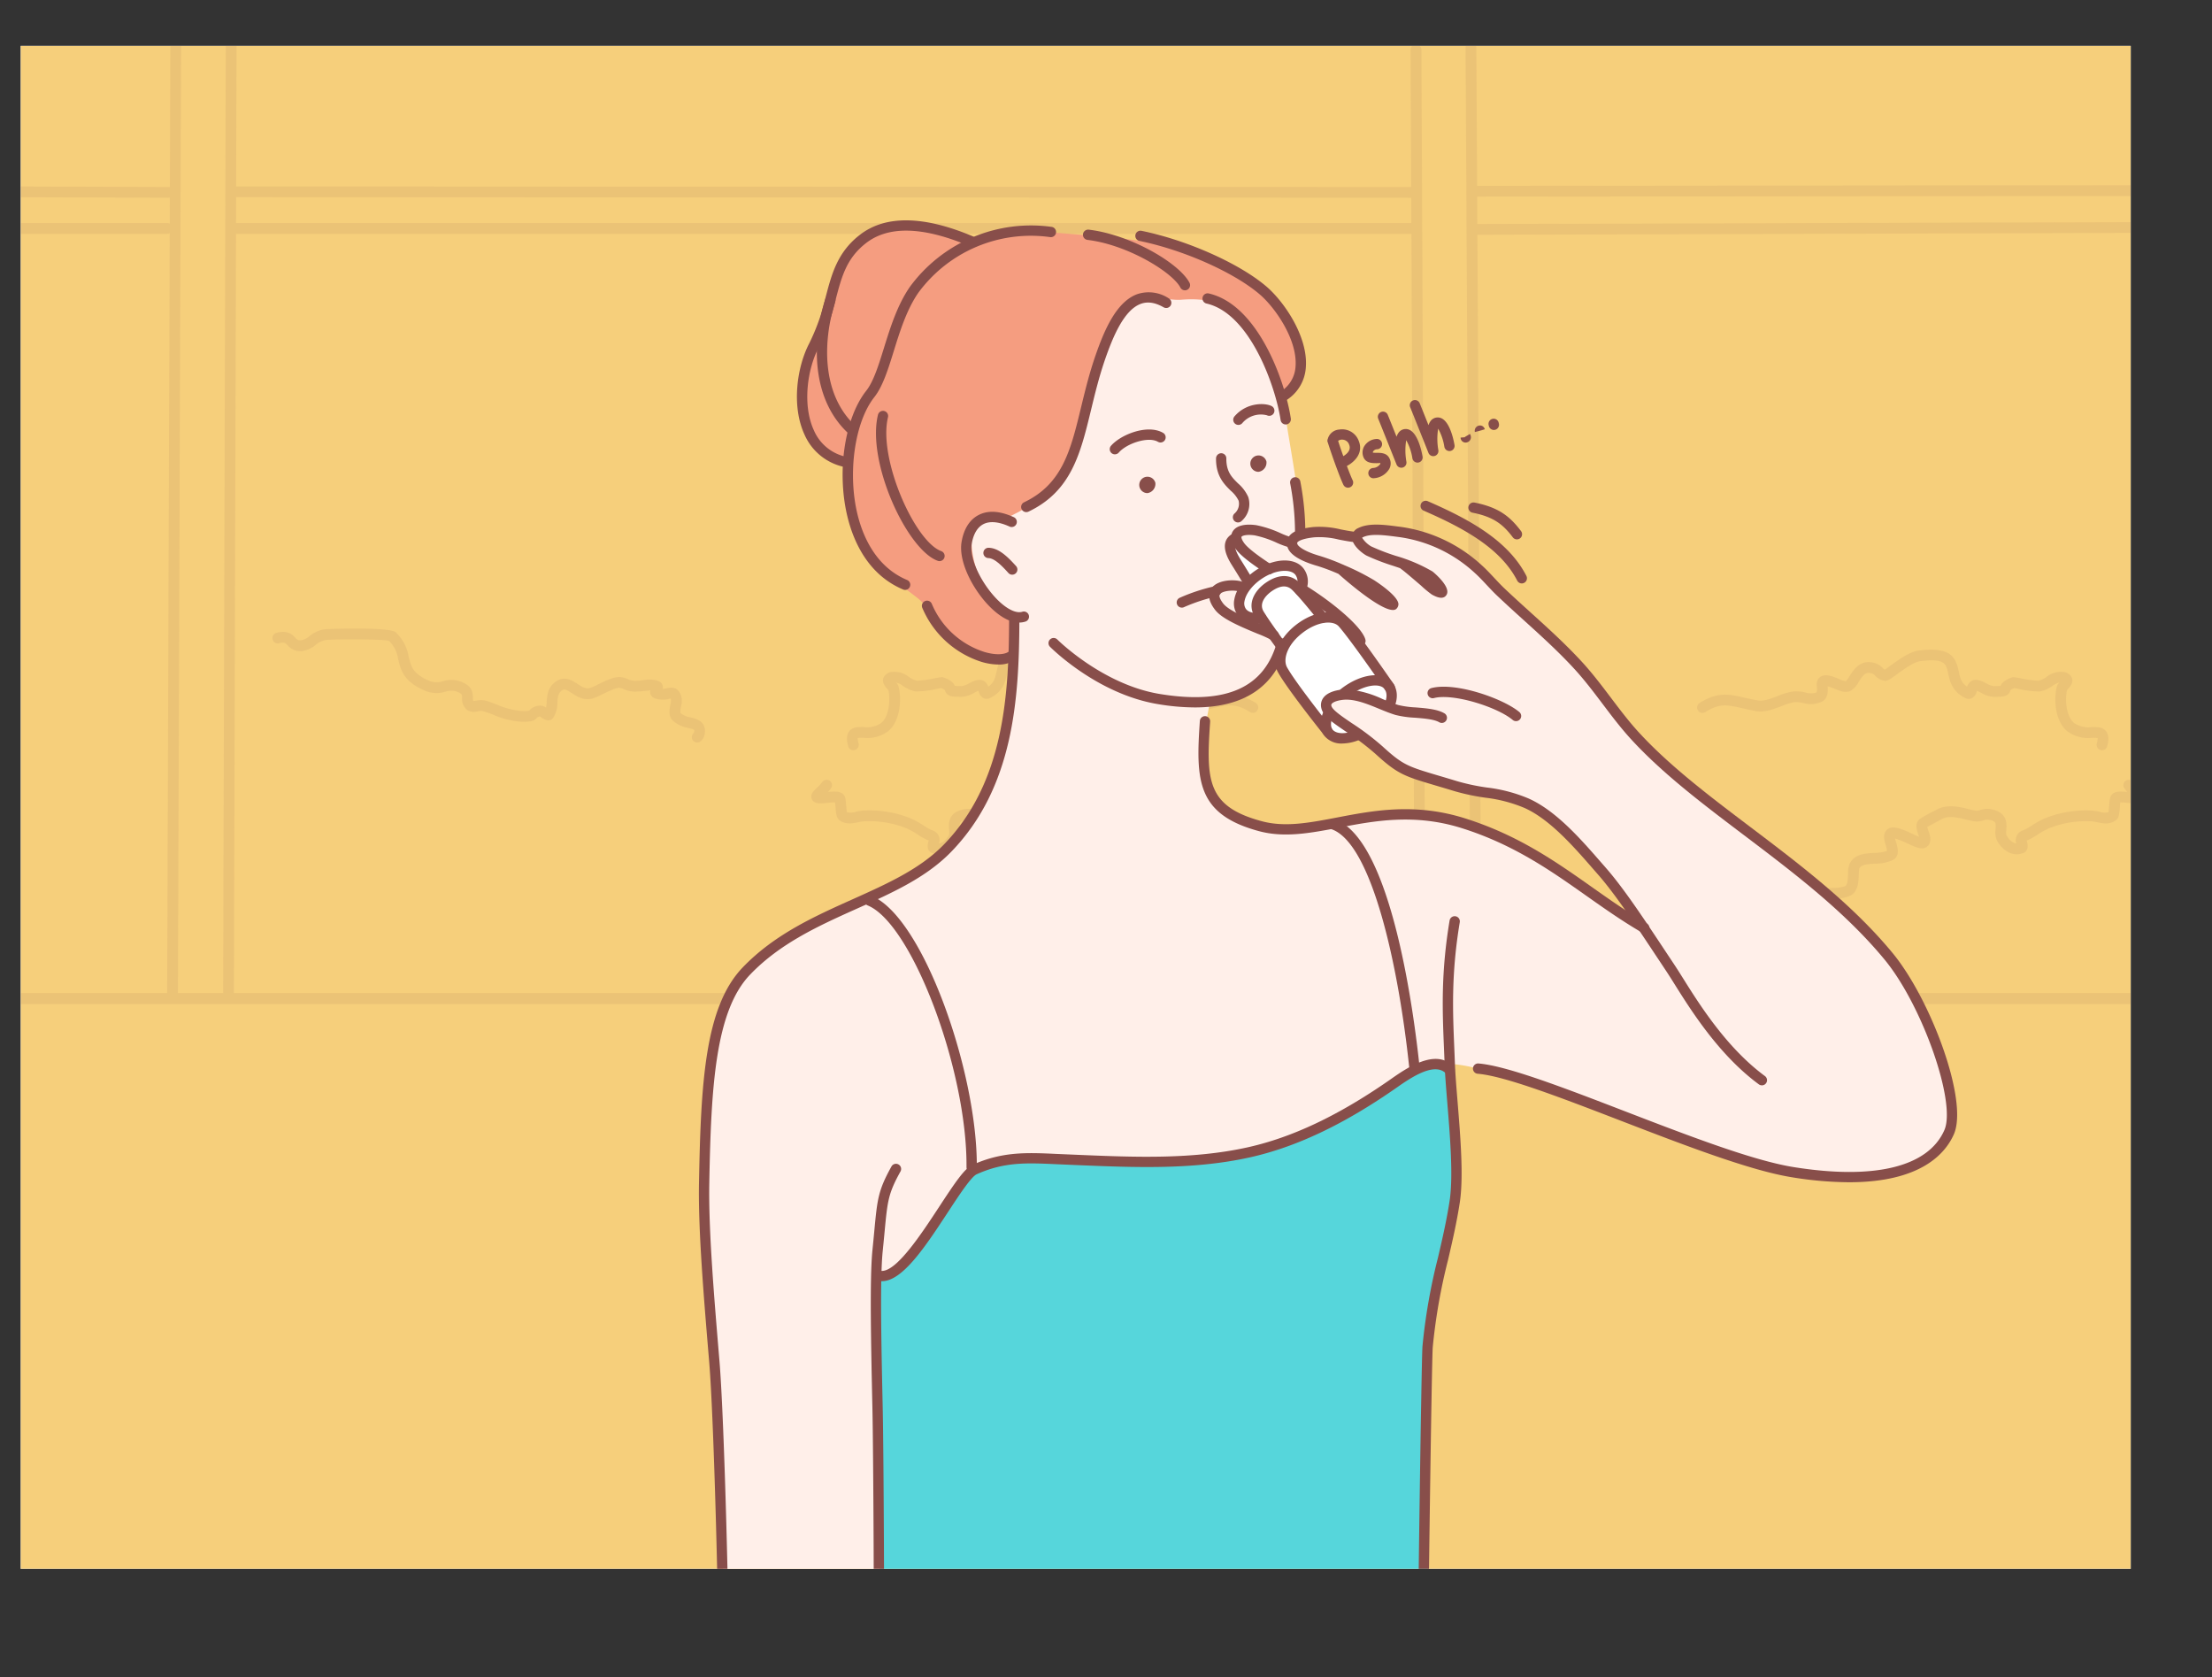 <svg xmlns="http://www.w3.org/2000/svg" xmlns:xlink="http://www.w3.org/1999/xlink" width="517.431" height="392.303" viewBox="0 0 517.431 392.303"><rect x="0" y="0" width="517.431" height="392.303" fill="#333333" stroke="none"/><defs><clipPath id="a"><rect width="517.431" height="392.303" fill="none"/></clipPath><clipPath id="b"><rect width="493.612" height="356.202" fill="none"/></clipPath><clipPath id="c"><rect width="493.612" height="368.412" fill="none"/></clipPath><clipPath id="d"><rect width="517.431" height="234.835" fill="none"/></clipPath></defs><g clip-path="url(#a)"><rect width="493.612" height="356.202" transform="translate(4.821 10.719)" fill="#fff"/><g transform="translate(4.821 10.719)"><g clip-path="url(#b)"><g transform="translate(0)" opacity="0.6"><g clip-path="url(#c)"><rect width="493.612" height="368.412" transform="translate(0)" fill="#f0af23"/></g></g><g transform="translate(-4.821 -10.719)" opacity="0.1"><g clip-path="url(#d)"><path d="M55.121,236.9h-.015a1.267,1.267,0,0,1-1.247-1.269L54.62,10.058a1.258,1.258,0,1,1,2.516.014l-.762,225.576a1.261,1.261,0,0,1-1.254,1.255" transform="translate(-14.758 -2.412)" fill="#884e4a"/><path d="M73.146,234.168h0a1.261,1.261,0,0,1-1.252-1.267l.644-231.65A1.254,1.254,0,0,1,73.79,0H73.8a1.266,1.266,0,0,1,1.255,1.267l-.644,231.65a1.259,1.259,0,0,1-1.262,1.252" transform="translate(-19.7)" fill="#884e4a"/><line x2="493.612" transform="translate(4.821 233.746)" fill="none" stroke="#884e4a" stroke-miterlimit="10" stroke-width="3"/><path d="M474.682,234.9a1.261,1.261,0,0,1-1.257-1.252l-1.2-218.733a1.259,1.259,0,0,1,1.252-1.26h.008a1.259,1.259,0,0,1,1.26,1.244l1.195,218.735A1.258,1.258,0,0,1,474.7,234.9Z" transform="translate(-129.398 -3.743)" fill="#884e4a"/><path d="M456.747,237.659a1.253,1.253,0,0,1-1.263-1.248L454.52,15.545a1.259,1.259,0,0,1,1.256-1.263,1.349,1.349,0,0,1,1.269,1.25L458,236.4a1.256,1.256,0,0,1-1.252,1.261" transform="translate(-124.546 -3.913)" fill="#884e4a"/><path d="M351.132,62.7h0l-276.67-.129a1.257,1.257,0,1,1,0-2.515l276.67.129a1.257,1.257,0,1,1,0,2.515" transform="translate(-20.059 -16.455)" fill="#884e4a"/><path d="M350.992,74.383H75.328c-1.083,0-1.867-1.387-.621-2.517H351.063A1.252,1.252,0,0,1,352.3,73.34a1.307,1.307,0,0,1-1.308,1.043" transform="translate(-20.296 -19.692)" fill="#884e4a"/><path d="M39.479,62.7h0l-38.22-.129a1.257,1.257,0,1,1,0-2.515l38.22.129a1.257,1.257,0,1,1,0,2.515" transform="translate(0 -16.455)" fill="#884e4a"/><path d="M39.339,74.383H2.126C1.043,74.383.258,73,1.5,71.866H39.411a1.252,1.252,0,0,1,1.236,1.474,1.307,1.307,0,0,1-1.308,1.043" transform="translate(-0.238 -19.692)" fill="#884e4a"/><path d="M475.48,62.334a1.257,1.257,0,0,1,0-2.515l159.158-.15a1.257,1.257,0,0,1,0,2.515l-159.15.15Z" transform="translate(-129.946 -16.35)" fill="#884e4a"/><path d="M474.592,74.5a1.257,1.257,0,1,1,0-2.515l171.281-.49a1.259,1.259,0,0,1,0,2.518L474.6,74.5Z" transform="translate(-129.701 -19.592)" fill="#884e4a"/><path d="M187.137,229.142a1.258,1.258,0,0,1-.914-2.122.851.851,0,0,0,.171-.208c.155-.714.155-.714-1.4-1.1a6.922,6.922,0,0,1-3.69-1.83c-.921-1.008-.651-2.46-.432-3.628a5.9,5.9,0,0,0,.15-1.082,3.319,3.319,0,0,0-.113-.319c-.094.014-.216.042-.309.063a5.641,5.641,0,0,1-3.378-.112,1.614,1.614,0,0,1-1-.96,1.58,1.58,0,0,1-.042-.89c-.428.013-.921.076-1.342.123a16.155,16.155,0,0,1-1.77.134,6.146,6.146,0,0,1-3.105-.55,3.294,3.294,0,0,0-.941-.3c-.734-.142-2.876.915-4.015,1.479a15.424,15.424,0,0,1-2.307.994c-2.1.578-3.725-.487-4.918-1.265-1.4-.915-1.75-1.005-2.307-.592-.855.616-.95,1.444-1.044,2.863a6.405,6.405,0,0,1-.977,3.524c-.581.8-1.478.8-2.658-.007-.136-.094-.346-.242-.48-.314-.529.158-.628.266-.7.35-.642.715-1.321.9-3.295.9a19.1,19.1,0,0,1-6.794-1.615c-.941-.357-1.828-.692-2.7-.926a4.5,4.5,0,0,0-.987.083,3.053,3.053,0,0,1-2.536-.327,3.225,3.225,0,0,1-1.151-2.794c0-.779-.007-1.072-1.5-1.559a4.5,4.5,0,0,0-2.46.107,7,7,0,0,1-4.507-.143c-5.21-2.129-5.9-4.956-6.495-7.45a7.537,7.537,0,0,0-2.136-4.3c-1.754-.449-12.231-.408-14.473-.234a4.681,4.681,0,0,0-2.683,1.18,6.405,6.405,0,0,1-2.5,1.3,3.834,3.834,0,0,1-4.086-1.228c-.544-.555-.767-.787-1.96-.456A1.257,1.257,0,0,1,88.7,203.5c2.616-.714,3.7.386,4.421,1.117a1.42,1.42,0,0,0,1.747.529A4.2,4.2,0,0,0,96.4,204.3a7.063,7.063,0,0,1,3.988-1.671c.142-.012,14.759-.594,16.23.743a9.943,9.943,0,0,1,3.03,5.716c.55,2.267.976,4.058,5,5.708a4.7,4.7,0,0,0,3.024.005,6.745,6.745,0,0,1,3.769-.042c2.97.971,3.228,2.538,3.242,3.924,0,.472.009.637.1.756a6.61,6.61,0,0,0,.685-.091,4.828,4.828,0,0,1,2.031-.028c.985.272,1.977.642,2.929,1.005a16.838,16.838,0,0,0,5.907,1.451,6.22,6.22,0,0,0,1.5-.094,3.336,3.336,0,0,1,2-1.114,2.463,2.463,0,0,1,1.951.413,12.067,12.067,0,0,0,.151-1.313c.094-1.515.228-3.393,2.064-4.728,2.071-1.5,3.859-.338,5.173.517,1.164.759,1.943,1.2,2.874.946a13.7,13.7,0,0,0,1.859-.823c1.883-.931,4.005-1.994,5.574-1.7a6,6,0,0,1,1.564.506,3.9,3.9,0,0,0,2.034.31,12.819,12.819,0,0,0,1.485-.122,6.308,6.308,0,0,1,3.7.272,1.629,1.629,0,0,1,.8.984,1.563,1.563,0,0,1,.014.779,5.4,5.4,0,0,0,1-.151c.866-.189,2.682-.59,3.388,2.089a5.188,5.188,0,0,1-.107,2.171,5,5,0,0,0-.143,1.517,4.855,4.855,0,0,0,2.392,1.04c1.385.344,3.954.981,3.215,4.2a2.741,2.741,0,0,1-.765,1.275,1.236,1.236,0,0,1-.912.392M150.489,223h0Z" transform="translate(-24.051 -55.486)" fill="#884e4a"/><path d="M361.233,289.666a1.259,1.259,0,0,1-.926-.405,17.641,17.641,0,0,0-5.514-3.382,4.594,4.594,0,0,0-1.35.081,4.361,4.361,0,0,1-2.743-.192,4.733,4.733,0,0,1-1.852-1.732c-.333-.5-.529-.792-2.3-1.032a14.1,14.1,0,0,0-5.029.65,12.407,12.407,0,0,1-4.956.584,1.26,1.26,0,0,1-.826-.542c-.306-.46-.233-.786-.048-1.551.338-1.419.542-2.372.6-2.857a9.768,9.768,0,0,0-2.381-.289,9.071,9.071,0,0,1-3.842-.719c-1.788-.979-1.874-3.309-1.93-5.016a7.478,7.478,0,0,0-.116-1.344c-.463-.848-1.685-.984-3.636-1.1a9.9,9.9,0,0,1-4.244-.866c-1.667-.907-1.077-2.9-.73-4.084.081-.265.189-.644.258-.944a21.7,21.7,0,0,0-2.879,1.155c-1.978.907-3.292,1.5-4.295.958-1.676-.92-1.014-2.823-.653-3.844a7.713,7.713,0,0,0,.291-.957c-.4-.227-1.43-.779-3.059-1.65l-.408-.216c-1.578-.855-3.873-.292-5.732.163-.7.176-1.355.324-1.893.4a4.838,4.838,0,0,1-2.026-.24,2.926,2.926,0,0,0-1.032-.173c-1.978.272-1.941.772-1.829,2.258a4.89,4.89,0,0,1-.243,2.431c-.828,1.784-3.215,4.226-6.164,3.155-.992-.362-1.315-1.241-.97-2.613a2.47,2.47,0,0,0,.083-.344,14.117,14.117,0,0,1-2.442-1.323,19.811,19.811,0,0,0-2.853-1.578,23.286,23.286,0,0,0-10.085-1.569,9.879,9.879,0,0,0-1.014.184c-1.252.271-2.972.637-4.423-.421-.787-.559-.867-1.694-.979-3.266-.022-.285-.049-.658-.083-.95a15.83,15.83,0,0,0-1.788.121c-1.493.158-2.571.265-3.274-.371a1.485,1.485,0,0,1-.506-1.128c0-.75.515-1.244,1.293-2a10.378,10.378,0,0,0,1.26-1.354,1.257,1.257,0,0,1,2.068,1.43,7.505,7.505,0,0,1-.727.881c1.552-.158,2.876-.224,3.644.611.451.494.52,1.186.622,2.574.036.456.086,1.165.162,1.542a4.066,4.066,0,0,0,2.2-.129,12.952,12.952,0,0,1,1.315-.234,25.711,25.711,0,0,1,11.316,1.77,22.1,22.1,0,0,1,3.191,1.758,11.133,11.133,0,0,0,2.089,1.124,2.341,2.341,0,0,1,1.435,3.019c1.372-.1,2.322-1.92,2.335-1.941a3.843,3.843,0,0,0,.028-1.2c-.12-1.517-.327-4.345,4-4.935a4.978,4.978,0,0,1,2.033.245,3.055,3.055,0,0,0,1.024.176,16.1,16.1,0,0,0,1.636-.359c2.155-.521,5.1-1.248,7.536.081l.381.205a32.862,32.862,0,0,1,3.633,2.008c1.25,1.014.693,2.6.327,3.645-.049.142-.113.326-.168.5.52-.194,1.191-.508,1.7-.736,2.408-1.1,4.687-2.136,5.922-.787.915,1,.494,2.429.159,3.581a7.84,7.84,0,0,0-.3,1.247,9.441,9.441,0,0,0,3,.481c2.122.121,4.529.263,5.716,2.428a5.552,5.552,0,0,1,.407,2.432c.035.976.093,2.606.624,2.9a7.854,7.854,0,0,0,2.751.409c1.839.091,3.912.192,4.664,1.835.229.494.22,1.057-.322,3.435a24.451,24.451,0,0,0,2.55-.534,16.1,16.1,0,0,1,5.968-.707c2.678.359,3.4,1.146,4.05,2.13a2.336,2.336,0,0,0,.971.921,4.955,4.955,0,0,0,1.178-.1,5.828,5.828,0,0,1,2.365-.013,19.753,19.753,0,0,1,6.714,4.108,1.261,1.261,0,0,1-.083,1.779,1.238,1.238,0,0,1-.848.329" transform="translate(-71.632 -68.836)" fill="#884e4a"/><path d="M274.4,232.812a1.255,1.255,0,0,1-1.212-.929c-.3-1.106-.536-2.5.245-3.507.8-1.024,2.13-1,3.416-.981a5.874,5.874,0,0,0,4.1-.971c1.816-1.52,2.172-5.429,1.628-7.694a2.357,2.357,0,0,0-.166-.184c-.513-.575-1.376-1.522-.977-2.657a2.408,2.408,0,0,1,2.124-1.4,5.377,5.377,0,0,1,3.843,1.186,5.212,5.212,0,0,0,1.888.894,30.535,30.535,0,0,0,4.343-.623c1.458-.262,1.541-.279,1.907-.142,1.648.615,2.293,1.241,2.59,1.944.271.029.759.057,1.639.057a4.924,4.924,0,0,0,1.763-.673c1.1-.564,2.6-1.329,3.773-.237a2.987,2.987,0,0,1,.665,1.044c1.372-.921,1.643-2.178,1.949-3.6.717-3.319,1.86-5.781,9.363-4.848,2.121.265,4.765,2.2,6.7,3.609.43.311.916.671,1.23.874a2.852,2.852,0,0,0,.52-.427,4.237,4.237,0,0,1,1.7-1.1c3.424-1.071,5.043,1.5,6.021,3.03a5.065,5.065,0,0,0,.894,1.2,7.245,7.245,0,0,0,1.774-.623c1.522-.615,3.806-1.535,4.8.334a2.608,2.608,0,0,1,.168,1.539,4,4,0,0,0,.051,1.342,4.035,4.035,0,0,0,2.635.029,8.959,8.959,0,0,1,2.839-.24,15.074,15.074,0,0,1,3.607,1.057c1.642.632,3.337,1.29,4.728,1.04,1.186-.211,2.2-.442,3.124-.65,3.591-.823,6.2-1.413,10.442,1.238a1.258,1.258,0,0,1-1.329,2.137c-3.365-2.1-5.1-1.709-8.551-.923-.956.216-2.021.464-3.249.679-2.073.366-4.2-.45-6.073-1.165a13.257,13.257,0,0,0-2.957-.907,6.867,6.867,0,0,0-2.088.2,6.158,6.158,0,0,1-4.353-.327c-1.5-.75-1.419-2.559-1.341-3.6a12.751,12.751,0,0,0-1.5.546c-1.383.563-2.687,1.084-3.8.568a5.192,5.192,0,0,1-1.951-2.136c-1.114-1.749-1.7-2.417-3.15-1.965a2.046,2.046,0,0,0-.723.529,3.834,3.834,0,0,1-2.122,1.173c-.718.115-1.255-.272-2.833-1.423-1.514-1.114-4.047-2.965-5.525-3.146-5.812-.719-6.088.554-6.59,2.887-.386,1.8-.925,4.272-4.069,5.751a1.718,1.718,0,0,1-1.376.052,2.38,2.38,0,0,1-1.209-1.551c-.022-.063-.052-.136-.08-.212-.27.1-.677.314-.969.462a6.588,6.588,0,0,1-2.909.944c-2.142,0-3.551,0-3.944-1.546,0-.013-.15-.2-.888-.5-.206.034-.5.09-.849.155a21.324,21.324,0,0,1-5.194.631,7.344,7.344,0,0,1-2.845-1.268,4.826,4.826,0,0,0-1.656-.813,2.35,2.35,0,0,1,.571.921c.744,2.794.5,8.044-2.414,10.453a8.1,8.1,0,0,1-5.735,1.556,6.371,6.371,0,0,0-1.424.065,9.588,9.588,0,0,0,.229,1.257,1.251,1.251,0,0,1-.886,1.536,1.278,1.278,0,0,1-.329.042" transform="translate(-74.782 -57.35)" fill="#884e4a"/><path d="M552.024,289.337a1.261,1.261,0,0,1-.083-1.779,19.753,19.753,0,0,1,6.714-4.108,5.828,5.828,0,0,1,2.365.013,4.955,4.955,0,0,0,1.178.1,2.336,2.336,0,0,0,.971-.921c.649-.984,1.371-1.771,4.049-2.13a16.1,16.1,0,0,1,5.968.707,24.448,24.448,0,0,0,2.55.534c-.542-2.378-.552-2.942-.322-3.435.751-1.642,2.825-1.744,4.664-1.835a7.855,7.855,0,0,0,2.752-.409c.531-.293.589-1.922.624-2.9a5.552,5.552,0,0,1,.407-2.432c1.187-2.165,3.594-2.307,5.716-2.428a9.441,9.441,0,0,0,3-.481,7.84,7.84,0,0,0-.3-1.247c-.335-1.151-.756-2.579.159-3.581,1.235-1.349,3.514-.313,5.922.787.507.228,1.178.542,1.7.736-.056-.174-.12-.357-.168-.5-.365-1.05-.923-2.631.327-3.645a32.862,32.862,0,0,1,3.633-2.008l.381-.205c2.438-1.329,5.381-.6,7.536-.081a16.107,16.107,0,0,0,1.636.359,3.056,3.056,0,0,0,1.024-.176,4.976,4.976,0,0,1,2.033-.245c4.325.59,4.117,3.419,4,4.935a3.844,3.844,0,0,0,.028,1.2c.014.021.963,1.837,2.335,1.941a2.341,2.341,0,0,1,1.435-3.019,11.132,11.132,0,0,0,2.089-1.124,22.139,22.139,0,0,1,3.191-1.758,25.711,25.711,0,0,1,11.316-1.77,12.95,12.95,0,0,1,1.315.234,4.065,4.065,0,0,0,2.2.129c.076-.377.126-1.086.162-1.542.1-1.388.171-2.08.622-2.574.769-.835,2.092-.77,3.645-.611a7.425,7.425,0,0,1-.727-.881,1.257,1.257,0,0,1,2.068-1.43,10.378,10.378,0,0,0,1.26,1.354c.778.755,1.293,1.249,1.293,2a1.485,1.485,0,0,1-.506,1.128c-.7.636-1.782.529-3.274.371a15.83,15.83,0,0,0-1.788-.121c-.035.293-.062.665-.083.95-.113,1.572-.192,2.707-.979,3.266-1.451,1.058-3.171.692-4.423.421a9.878,9.878,0,0,0-1.014-.184,23.286,23.286,0,0,0-10.085,1.569,19.815,19.815,0,0,0-2.853,1.578,14.114,14.114,0,0,1-2.442,1.323,2.47,2.47,0,0,0,.083.344c.346,1.371.022,2.251-.97,2.613-2.948,1.071-5.336-1.371-6.164-3.155a4.889,4.889,0,0,1-.243-2.431c.113-1.485.15-1.986-1.829-2.258a2.926,2.926,0,0,0-1.032.173,4.838,4.838,0,0,1-2.026.24c-.537-.076-1.189-.224-1.893-.4-1.859-.455-4.154-1.019-5.732-.163l-.408.216c-1.628.871-2.658,1.423-3.059,1.65a7.707,7.707,0,0,0,.291.957c.362,1.021,1.023,2.924-.653,3.844-1,.545-2.317-.051-4.295-.958a21.69,21.69,0,0,0-2.879-1.155c.069.3.177.679.258.944.348,1.187.937,3.178-.73,4.084a9.9,9.9,0,0,1-4.244.866c-1.951.114-3.172.25-3.636,1.1a7.476,7.476,0,0,0-.116,1.344c-.057,1.707-.142,4.037-1.93,5.016a9.071,9.071,0,0,1-3.842.719,9.768,9.768,0,0,0-2.38.289c.06.484.265,1.438.6,2.857.185.765.258,1.092-.048,1.551a1.26,1.26,0,0,1-.826.542,12.406,12.406,0,0,1-4.956-.584,14.1,14.1,0,0,0-5.029-.65c-1.772.24-1.968.534-2.3,1.032a4.734,4.734,0,0,1-1.852,1.732,4.361,4.361,0,0,1-2.743.192,4.594,4.594,0,0,0-1.35-.081,17.641,17.641,0,0,0-5.514,3.382,1.259,1.259,0,0,1-.926.405,1.237,1.237,0,0,1-.848-.329" transform="translate(-151.151 -68.836)" fill="#884e4a"/><path d="M641.213,232.77a1.251,1.251,0,0,1-.886-1.536,9.584,9.584,0,0,0,.229-1.257,6.371,6.371,0,0,0-1.424-.065,8.1,8.1,0,0,1-5.735-1.556c-2.909-2.409-3.158-7.659-2.414-10.453a2.35,2.35,0,0,1,.571-.921,4.826,4.826,0,0,0-1.656.813,7.344,7.344,0,0,1-2.845,1.268,21.323,21.323,0,0,1-5.194-.631c-.35-.065-.643-.121-.849-.155-.738.3-.888.49-.888.5-.393,1.546-1.8,1.546-3.944,1.546a6.588,6.588,0,0,1-2.909-.944c-.292-.147-.7-.357-.969-.462-.028.075-.058.149-.08.212a2.381,2.381,0,0,1-1.209,1.551,1.718,1.718,0,0,1-1.376-.052c-3.144-1.479-3.683-3.949-4.069-5.751-.5-2.333-.778-3.607-6.59-2.887-1.479.181-4.011,2.032-5.525,3.146-1.578,1.151-2.116,1.538-2.834,1.423a3.833,3.833,0,0,1-2.122-1.173,2.046,2.046,0,0,0-.723-.529c-1.445-.452-2.036.216-3.15,1.965a5.192,5.192,0,0,1-1.951,2.136c-1.109.515-2.413-.005-3.8-.568a12.741,12.741,0,0,0-1.505-.546c.078,1.036.156,2.845-1.341,3.6a6.158,6.158,0,0,1-4.353.327,6.867,6.867,0,0,0-2.088-.2,13.257,13.257,0,0,0-2.957.907c-1.871.715-4,1.531-6.073,1.165-1.228-.215-2.293-.462-3.249-.679-3.453-.786-5.186-1.178-8.551.923a1.258,1.258,0,0,1-1.328-2.137c4.246-2.651,6.85-2.061,10.442-1.238.923.208,1.938.438,3.124.65,1.392.25,3.086-.408,4.728-1.04a15.074,15.074,0,0,1,3.607-1.057,8.959,8.959,0,0,1,2.839.24,4.035,4.035,0,0,0,2.635-.029,4,4,0,0,0,.051-1.342,2.608,2.608,0,0,1,.168-1.539c1-1.869,3.28-.949,4.8-.334a7.243,7.243,0,0,0,1.774.623,5.064,5.064,0,0,0,.894-1.2c.978-1.53,2.6-4.1,6.021-3.03a4.237,4.237,0,0,1,1.7,1.1,2.853,2.853,0,0,0,.52.427c.314-.2.8-.563,1.23-.874,1.933-1.409,4.577-3.344,6.7-3.609,7.5-.933,8.646,1.529,9.363,4.848.306,1.424.577,2.681,1.949,3.6a2.987,2.987,0,0,1,.665-1.044c1.169-1.092,2.673-.327,3.773.237a4.924,4.924,0,0,0,1.763.673c.879,0,1.368-.028,1.639-.057.3-.7.942-1.329,2.59-1.944.366-.137.449-.121,1.907.142a30.532,30.532,0,0,0,4.343.623,5.212,5.212,0,0,0,1.888-.894,5.377,5.377,0,0,1,3.843-1.186,2.408,2.408,0,0,1,2.124,1.4c.4,1.135-.464,2.082-.977,2.657a2.362,2.362,0,0,0-.165.184c-.544,2.265-.188,6.174,1.628,7.694a5.874,5.874,0,0,0,4.1.971c1.286-.021,2.614-.043,3.416.981.782,1.006.542,2.4.245,3.507a1.254,1.254,0,0,1-1.212.929,1.278,1.278,0,0,1-.329-.042" transform="translate(-149.842 -57.35)" fill="#884e4a"/></g></g><path d="M416.752,240.4s2.654,1.922,2.964,2.652c1.53,3.617,2.6,7.178,3.76,10.885a241.187,241.187,0,0,1,6.333,24.346c1.007,5.028.51,13.674,3.959,17.813.615.738,2.34,2.533,2.34,2.533a18.115,18.115,0,0,1,7.658-3c4.238-.573,9.68.625,12.17,1.454,15.752,5.251,33.731,11.437,49.449,16.939,9.816,3.436,22.412,8.611,33.078,8.267,9.059-.291,22.248-1.049,26.712-9.976,3.275-6.553-5.338-26.461-8.292-32-6.264-11.75-14.375-18.105-23.809-27.2-8.622-8.314-15.4-12.242-24-18.823A178.466,178.466,0,0,1,489.6,216.8c-4.035-4.292-8.748-12.485-13.1-16.665-4.712-4.532-9.311-8.265-14.99-13.475-3.742-3.432-9.513-10.328-13.543-12.12a61.507,61.507,0,0,0-14.661-3.8c-4.908-.718-6.9,1.636-6.9,1.636s-8.26-1.445-11.121-1.08a9.367,9.367,0,0,0-5.221,2.684s-2.741-2.192-4.6-2.192c-1.922,0-5.473-.508-7.125.6-1.837,1.224-.959,4.1,0,5.541,3.379,5.071,6.379,10.567,9.5,15.835,4.09,6.9,6.661,14.247,11.72,19.353a39.985,39.985,0,0,0,8.625,6.169c5.025,2.947,6.209,6.546,11.892,9.13,7.214,3.279,21.8,2.757,28.13,7.505,6.836,5.127,14.438,13.113,17,16.794s6.241,8.824,6.241,8.824c-1.518.76-8.623-5.022-9.731-5.762-4.325-2.881-11.265-8.257-16.056-10.313-9.124-3.91-11.495-6.508-21.472-7.934-8.109-1.158-27.434,2.863-27.434,2.863" transform="translate(-113.679 -57.469)" fill="#ffefe9" fill-rule="evenodd"/><path d="M345.355,188.909a16.788,16.788,0,0,0,11.087-3.961c4.535-3.892,8.17-12.318,8.991-16.7a70.528,70.528,0,0,0,1.2-21.417c-.774-8.47-2.885-19.353-3.438-23.5-1.135-8.522-5.52-17.485-11.345-24.143-5.141-5.875-17.23-12.077-25.214-6.55-13.31,9.214-14.263,28.913-23.948,41.367-5.062,6.508-13.74,9.47-14.556,18.463-.529,5.817,10,19.143,10,19.143s1.074,12.753.346,17.841c-1.6,11.209-4.164,19.75-10.638,29.463-7.2,10.792-17.98,14.332-29.466,19.149-10.071,4.222-20.987,9.58-25.558,20.437a76.836,76.836,0,0,0-4.9,20.735c-1.023,20.459-.524,29.179.115,49.612.272,8.66,2.638,22.246,2.638,30.9,0,5.08,1.371,54.22,1.371,54.22,6.54-3.058,9.6,1.16,17.723,2.427s13.525-2.328,17.616-2.532c2.109-.107-.719-57.188-.719-58.573,0-7.676-1.273-15.391.792-22.96,2.26-8.288,9.391-16.151,15.24-22.365,2.3-2.441,4.586-5.809,7.522-7.521,9.089-5.3,20.2-3.069,30.282-3.364,15.6-.458,32.181-.372,47.3-4.751,11.219-3.247,23.286-11.794,24.543-24.344,1.18-11.8-1.146-24.16-2.97-35.826-.452-2.891-.808-7.879-2.374-10.488-4.821-8.034-12.6-5.266-21.62-5.027-4.781.126-11.094-1.291-14.9-3.573-6.776-4.065-6.431-11.229-6.431-18.32,0-1.355,1.3-7.839,1.3-7.839" transform="translate(-67.116 -35.515)" fill="#ffefe9" fill-rule="evenodd"/><path d="M308.388,173.45l.091-9.349s-3.766-.975-4.993-2.692c-3.05-4.268-6.01-11.679-5.111-17.072.74-4.445,5.513-2.2,7.666-3.271,4.375-2.187,9.894-4.95,12.813-8.842,8.209-10.948,7.144-30.207,15.817-40.74,3.187-3.87,8.734-1.327,12.7-1.665,8.034-.685,14.82,2.218,18.294,9.942,1.321,2.931,3.462,7.891,4.479,10.941.223.674,1.226,2.555,1.226,2.555s1.79-2.69,2.045-3.169c1.6-3,2.431-4.616,2.091-8.028-.667-6.671-8.1-15.214-13.746-18.349C347.639,75.87,332.713,75.4,317.2,74.1c-4.49-.374-7.253.333-11.68.735-1.564.143-7.081,1.747-7.081,1.747s-7.931-4.051-11.926-4.487c-5.7-.624-10.686,1.4-15.479,5.133-5.353,4.164-8.183,21.334-8.183,21.334a38.809,38.809,0,0,0-3.679,10.024,26.121,26.121,0,0,0,.736,11.4c1.56,5.069,8.92,7.542,8.92,7.542s.875,12.554,3.127,17.75a24.908,24.908,0,0,0,7.081,9.379c2.264,1.647,3.293,2.459,6.482,4.9s4.628,7.457,7.444,9.622c2.386,1.836,7.427,5.048,10.581,5.252,2.765.177,2.619-1.916,4.847-.985" transform="translate(-75.751 -30.445)" fill="#f59d80" fill-rule="evenodd"/><path d="M306.108,367.209c-3.3.69-7.2,8.633-9.178,11.132-1.392,1.755-4.9,7.777-7.828,10.815-3.47,3.593-6.307,4.109-6.307,4.109l.1,33.122.738,56.542s9.7,1.476,12.976,1.476c10.483,0,12.007-1.668,22.363-2.216,10.374-.544,19.411,3.189,29.43,3.06,8.23-.106,18.8-3.068,21.32-3.488,8.927-1.488,18.133,2.962,24.147,4.015s14.48.941,16.034-2.109c2.953-5.8.647-65.471,2.016-76.98,4.474-37.577-1.562,21.965,1.933-13.851.42-4.294,4.6-18.37,4.6-22.568,0-2.252-1.374-11.611-1.374-19.308,0-1.917-.209-7.171-.209-7.171s-4.837-1.114-7.28.107c-7.393,3.7-17.218,11.763-25.045,15.117-18.361,7.869-39.013,6.765-58.625,6.765-4.194,0-8.318-1.17-12.562-.322-.612.123-7.12,1.725-7.25,1.751" transform="translate(-82.312 -104.796)" fill="#56d6db" fill-rule="evenodd"/><path d="M426.631,219.935s-3.028,2.167-6.078.5c-1.424-.78-6.05-7.2-6.484-7.912-2.238-3.649-3.645-4.346-5.855-8.01-1.309-2.169.392-5.069.392-5.069l-4.821-6.027s-4.707-1.052-5.03-3.219c-.183-1.235,1.452-5.451,1.452-5.451a57.028,57.028,0,0,1-2.893-6.94c-.153-.519-.976-2.174-.287-2.571,2.362-1.367,7.772,5.744,7.772,5.744s4.429-1.518,6.862-.113c2.168,1.249,1.5,4.787,1.5,4.787L418.158,192l4.1,1.08c2.243,1.8,5.078,6.359,7.29,9.437,2.4,3.34,4.116,5.252,4.757,8.358.462,2.242-.749,2.024-.749,2.024a44.014,44.014,0,0,0-8.681-2.624c-3.052-.46-5.207.334-5.933,1.436-1.019,1.548,4.423,5.348,5.34,6.3a29.847,29.847,0,0,0,2.349,1.928" transform="translate(-113.538 -58.689)" fill="#fff" fill-rule="evenodd"/><path d="M406.921,125.168a1.207,1.207,0,0,1-1.192-1.029c-1.115-7.55-7.029-24.893-17.341-27.256a1.206,1.206,0,0,1,.538-2.352c11.63,2.664,17.95,20.861,19.191,29.255a1.209,1.209,0,0,1-1.017,1.371,1.366,1.366,0,0,1-.179.012" transform="translate(-110.989 -36.615)" fill="#884e4a"/><path d="M418.042,167.985a1.206,1.206,0,0,1-1.206-1.188,61.856,61.856,0,0,0-1.133-11.616,1.207,1.207,0,0,1,2.36-.507,64.514,64.514,0,0,1,1.184,12.087,1.206,1.206,0,0,1-1.188,1.223Z" transform="translate(-118.723 -52.842)" fill="#884e4a"/><path d="M372.056,221.76A53.065,53.065,0,0,1,363.5,221c-14.176-2.319-24.895-13-25.344-13.447a1.207,1.207,0,0,1,1.713-1.7c.1.107,10.633,10.578,24.02,12.769,15.442,2.519,24.392-1.432,27.37-12.1a1.207,1.207,0,1,1,2.325.648c-2.709,9.7-9.937,14.59-21.527,14.59" transform="translate(-97.385 -67.029)" fill="#884e4a"/><path d="M396.959,162.195a1.206,1.206,0,0,1-.864-2.048,3.01,3.01,0,0,0,1.008-3.031,7.153,7.153,0,0,0-1.824-2.323c-1.563-1.539-3.511-3.454-3.461-7.592a1.226,1.226,0,0,1,1.22-1.192,1.2,1.2,0,0,1,1.191,1.22c-.035,3.112,1.313,4.439,2.743,5.845a9.127,9.127,0,0,1,2.378,3.167,5.273,5.273,0,0,1-1.525,5.592,1.206,1.206,0,0,1-.864.363" transform="translate(-112.185 -50.728)" fill="#884e4a"/><path d="M398.567,135.051a1.205,1.205,0,0,1-.913-1.993c2.839-3.3,7.12-3.2,8.675-2.417a1.207,1.207,0,1,1-1.08,2.16,5.684,5.684,0,0,0-5.768,1.832,1.2,1.2,0,0,1-.913.418" transform="translate(-113.704 -46.393)" fill="#884e4a"/><path d="M358.778,144.173a1.206,1.206,0,0,1-.911-2c2.3-2.643,8.567-5.131,12.189-3.018a1.206,1.206,0,1,1-1.214,2.085c-2.24-1.306-7.284.363-9.153,2.515a1.205,1.205,0,0,1-.911.415" transform="translate(-102.802 -48.634)" fill="#884e4a"/><path d="M490.419,281.432a1.189,1.189,0,0,1-.6-.165c-4.577-2.664-8.816-5.657-12.917-8.548-8.352-5.893-16.99-11.987-29.105-15.814-11.123-3.51-20.52-1.714-28.814-.129-6.508,1.241-12.66,2.417-18.6.834-14.692-3.92-14.862-11.957-13.9-25.825a1.207,1.207,0,0,1,2.407.169c-.95,13.679-.825,19.872,12.112,23.323,5.413,1.445,11.028.372,17.531-.871,8.571-1.641,18.29-3.5,29.993.2,12.476,3.941,21.268,10.143,29.77,16.143,4.06,2.863,8.256,5.824,12.74,8.435a1.207,1.207,0,0,1-.608,2.25" transform="translate(-110.63 -73.924)" fill="#884e4a"/><path d="M231,445.682h-.016a1.2,1.2,0,0,1-1.19-1.221c.114-9.214-1.011-57.441-2.2-71.645-1.27-15.13-2.584-30.774-2.38-41.813.436-23.718,1.424-41.214,10.225-50.381,7.422-7.732,16.746-11.916,25.762-15.961,8.115-3.642,15.782-7.082,21.323-12.807,13.924-14.382,15.159-34.517,15.226-52.259a1.205,1.205,0,0,1,1.206-1.2h0a1.2,1.2,0,0,1,1.2,1.209c-.067,18.213-1.356,38.9-15.9,53.927-5.865,6.061-13.736,9.593-22.069,13.332-8.805,3.95-17.912,8.036-25.009,15.43-8.176,8.517-9.142,26.339-9.554,48.754-.2,10.917,1.107,26.5,2.373,41.568,1.2,14.264,2.329,62.547,2.211,71.878a1.205,1.205,0,0,1-1.206,1.19" transform="translate(-66.526 -65.082)" fill="#884e4a"/><path d="M400.232,114.3a1.206,1.206,0,0,1-.632-2.235,7.366,7.366,0,0,0,3.689-5.978c.487-6.224-4.732-13.765-8.413-16.9-6.026-5.144-17.845-10.388-28.1-12.472a1.206,1.206,0,0,1,.479-2.364c10.614,2.154,22.89,7.622,29.192,13,4.179,3.562,9.812,11.789,9.252,18.928a9.79,9.79,0,0,1-4.834,7.848,1.2,1.2,0,0,1-.628.176" transform="translate(-105.057 -31.086)" fill="#884e4a"/><path d="M330.237,145.571a1.208,1.208,0,0,1-.521-2.3c8.985-4.284,10.9-12.187,13.322-22.191.945-3.9,1.92-7.924,3.4-12.194,2.1-6.053,4.9-12.485,9.7-14.278a8.5,8.5,0,0,1,7.422.97,1.206,1.206,0,0,1-1.2,2.093c-2-1.143-3.756-1.406-5.378-.8-3.88,1.451-6.453,7.608-8.264,12.811-1.445,4.158-2.407,8.128-3.336,11.969-2.473,10.206-4.608,19.022-14.627,23.8a1.235,1.235,0,0,1-.521.118" transform="translate(-94.981 -36.516)" fill="#884e4a"/><path d="M314.926,208.442a14.088,14.088,0,0,1-3.949-.627,22.367,22.367,0,0,1-13.842-12.639,1.206,1.206,0,1,1,2.226-.93,19.886,19.886,0,0,0,12.3,11.256c2.865.849,4.769.55,5.6-.013a1.207,1.207,0,1,1,1.359,1.994,6.539,6.539,0,0,1-3.7.958" transform="translate(-86.215 -63.743)" fill="#884e4a"/><path d="M286.121,157.89a1.186,1.186,0,0,1-.468-.1c-8.01-3.369-11.441-10.867-12.907-16.563-2.712-10.533-.873-23.4,4.276-29.916,1.708-2.162,2.89-5.967,4.143-10,1.469-4.731,3.136-10.09,6.09-14.335a35.135,35.135,0,0,1,33.115-14,1.207,1.207,0,0,1-.3,2.4,32.667,32.667,0,0,0-30.838,12.98c-2.741,3.939-4.349,9.11-5.766,13.674-1.319,4.248-2.566,8.26-4.553,10.775-4.649,5.886-6.332,18.107-3.832,27.818,1.331,5.168,4.408,11.956,11.506,14.944a1.207,1.207,0,0,1-.467,2.319" transform="translate(-79.216 -30.637)" fill="#884e4a"/><path d="M297.11,167.515a1.17,1.17,0,0,1-.407-.073c-7.219-2.586-16.65-23.078-13.993-34.121a1.206,1.206,0,1,1,2.344.566c-2.328,9.686,6.287,29.073,12.462,31.286a1.207,1.207,0,0,1-.407,2.342" transform="translate(-82.162 -46.999)" fill="#884e4a"/><path d="M268.016,128.669a1.331,1.331,0,0,1-.275-.031,13.09,13.09,0,0,1-9.195-7.561c-3.078-6.7-1.767-15.8,1.119-21.334a49.014,49.014,0,0,0,3.856-10.882c1.406-5.364,2.735-10.429,7.981-14.49,6-4.635,14.907-4.51,26.475.371a1.207,1.207,0,0,1-.939,2.223c-10.713-4.52-18.806-4.752-24.06-.685-4.6,3.558-5.713,7.811-7.126,13.193a51.6,51.6,0,0,1-4.048,11.386c-2.553,4.889-3.793,13.285-1.066,19.212a10.608,10.608,0,0,0,7.547,6.216,1.207,1.207,0,0,1-.271,2.383" transform="translate(-75.183 -30.17)" fill="#884e4a"/><path d="M271.28,127.629a1.21,1.21,0,0,1-.827-.326c-8.651-8.132-8.392-21.544-5.263-31.387a1.207,1.207,0,1,1,2.3.73c-2.905,9.142-3.218,21.535,4.617,28.9a1.206,1.206,0,0,1-.827,2.085" transform="translate(-76.941 -36.772)" fill="#884e4a"/><path d="M372.8,88.169a1.209,1.209,0,0,1-1.07-.646C369.835,83.92,359.35,77.495,350,76.377a1.206,1.206,0,0,1-1.054-1.341,1.225,1.225,0,0,1,1.341-1.055c9.8,1.17,21.154,7.809,23.577,12.419a1.208,1.208,0,0,1-1.066,1.769" transform="translate(-100.436 -30.989)" fill="#884e4a"/><path d="M528.771,314.683a1.208,1.208,0,0,1-.714-.234c-9.336-6.879-15.858-17.286-19.756-23.5-.722-1.153-1.355-2.162-1.9-2.979l-2.516-3.787c-4.861-7.335-9.452-14.263-13.522-18.892l-1.16-1.327c-4.487-5.142-10.07-11.539-16.008-14.176a33.775,33.775,0,0,0-9.094-2.376,51.117,51.117,0,0,1-7.269-1.543c-1.614-.492-3.014-.907-4.245-1.272-7.431-2.2-8.979-2.659-14.18-7.412a59.257,59.257,0,0,0-6.9-5.208c-3.112-2.107-5.36-3.631-5.786-5.506a2.891,2.891,0,0,1,.591-2.578c1.318-1.578,4.28-1.873,5.668-1.824a24.773,24.773,0,0,1,8.138,2.307c1.28.524,2.489,1.021,3.646,1.373a21.919,21.919,0,0,0,4.057.55c2.446.2,4.975.4,6.644,1.355a1.207,1.207,0,1,1-1.2,2.093c-1.2-.687-3.555-.876-5.634-1.042a23.235,23.235,0,0,1-4.567-.646c-1.265-.385-2.525-.9-3.858-1.449-2.429-1-4.942-2.028-7.328-2.128-1.333-.055-3.181.324-3.711.958a.5.5,0,0,0-.092.5c.214.947,2.539,2.521,4.786,4.043a60.885,60.885,0,0,1,7.168,5.423c4.793,4.381,5.918,4.712,13.24,6.882,1.237.365,2.643.781,4.262,1.276a49.245,49.245,0,0,0,6.945,1.471,35.767,35.767,0,0,1,9.7,2.552c6.426,2.853,12.2,9.474,16.846,14.795l1.155,1.321c4.178,4.752,8.811,11.745,13.72,19.151l2.511,3.781c.555.833,1.2,1.861,1.935,3.036,3.807,6.073,10.177,16.235,19.141,22.842a1.205,1.205,0,0,1-.714,2.177" transform="translate(-121.454 -71.567)" fill="#884e4a"/><path d="M480.668,229.282a1.2,1.2,0,0,1-.775-.281c-3.652-3.061-13.984-6.283-18.413-5.117a1.206,1.206,0,0,1-.613-2.333c5.633-1.488,16.809,2.445,20.577,5.6a1.205,1.205,0,0,1-.775,2.13" transform="translate(-130.86 -71.339)" fill="#884e4a"/><path d="M432.685,202.646a1.208,1.208,0,0,1-1.164-.893c-.5-1.85-6.4-7.24-13.247-11.414a1.207,1.207,0,1,1,1.257-2.061c6.383,3.889,13.484,9.758,14.319,12.846A1.2,1.2,0,0,1,433,202.6a1.172,1.172,0,0,1-.314.043" transform="translate(-119.277 -62.262)" fill="#884e4a"/><path d="M405.566,180.639a1.209,1.209,0,0,1-.656-.195c-3.784-2.456-6.1-4.309-7.1-5.669-1.477-2.02-1.228-3.381-.76-4.164.793-1.329,2.749-1.849,5.48-1.478a25.5,25.5,0,0,1,5.819,1.922,20.014,20.014,0,0,0,1.991.776,1.206,1.206,0,1,1-.6,2.336,19.372,19.372,0,0,1-2.333-.889,23.813,23.813,0,0,0-5.209-1.753c-2.017-.281-2.945.1-3.081.324-.053.09-.053.561.637,1.506.553.756,2.122,2.251,6.463,5.068a1.206,1.206,0,0,1-.66,2.216" transform="translate(-113.521 -57.033)" fill="#884e4a"/><path d="M439.437,189.153c-3.153,0-11.407-7.263-12.723-8.44a45.923,45.923,0,0,0-4.908-1.85c-2.749-.782-6.187-2.156-6.959-4.264a2.761,2.761,0,0,1,.195-2.505c.778-1.255,2.607-2,5.756-2.341a20.9,20.9,0,0,1,6.452.562c1.094.212,2.224.432,3.436.573a1.206,1.206,0,0,1-.275,2.4c-1.307-.15-2.484-.379-3.622-.6a18.557,18.557,0,0,0-5.732-.53c-3.279.355-3.88,1.072-3.966,1.213-.025.041-.081.128.022.4.176.485,1.524,1.684,5.352,2.774a48.456,48.456,0,0,1,5.211,1.959,1.22,1.22,0,0,1,.3.13,56.662,56.662,0,0,1,7.1,3.571c1.318.858,5.616,3.793,5.666,5.592a1.546,1.546,0,0,1-.552,1.149,1.25,1.25,0,0,1-.756.21" transform="translate(-118.439 -57.213)" fill="#884e4a"/><path d="M551.9,322.812a85.345,85.345,0,0,1-13.341-1.162c-9.751-1.557-25.1-7.467-39.94-13.185-13.989-5.39-27.2-10.479-33.535-11.025a1.206,1.206,0,1,1,.208-2.4c6.672.576,20.041,5.725,34.193,11.176,14.727,5.672,29.954,11.537,39.455,13.053,18.964,3.03,31.487-.052,35.257-8.659,2.818-6.442-5.157-29.173-13.991-39.871-9.275-11.239-21.254-20.3-32.84-29.065-9.762-7.384-18.982-14.361-26.339-22.341-2.46-2.671-4.669-5.59-6.8-8.416-2.05-2.712-4.169-5.515-6.479-8.044-3.719-4.07-7.907-7.86-11.956-11.524-2.1-1.9-4.2-3.8-6.251-5.751-.828-.786-1.612-1.626-2.4-2.466-.95-1.019-1.848-1.979-2.826-2.855a32.66,32.66,0,0,0-17.6-8.349l-.87-.112c-2.737-.351-5.835-.752-7.667.143a.607.607,0,0,0-.181.116,6.223,6.223,0,0,0,2.1,2.015,48.471,48.471,0,0,0,5.871,2.25,37.7,37.7,0,0,1,8.5,3.632c.046.032,4.4,3.55,3.279,5.441-.813,1.368-2.647.377-3.432-.044a25.4,25.4,0,0,1-2.563-2.123c-1.606-1.378-4.035-3.463-4.594-3.832a1.1,1.1,0,0,1-.24-.206c-.571-.2-1.147-.391-1.718-.583a50.5,50.5,0,0,1-6.173-2.375c-.53-.264-3.409-2.17-3.4-4.284a2.38,2.38,0,0,1,1.5-2.174c2.482-1.212,5.969-.766,9.036-.367l.86.108a35.089,35.089,0,0,1,18.912,8.943c1.062.949,2.038,2,2.984,3.011.751.8,1.5,1.609,2.293,2.364,2.034,1.932,4.121,3.821,6.209,5.709,4.092,3.7,8.321,7.53,12.12,11.686,2.386,2.61,4.539,5.461,6.622,8.215,2.1,2.778,4.27,5.653,6.652,8.237,7.21,7.82,16.347,14.733,26.021,22.051,11.694,8.847,23.789,18,33.245,29.453,8.877,10.752,17.792,34.481,14.341,42.373-2,4.572-7.793,11.238-24.508,11.238" transform="translate(-124.188 -57.029)" fill="#884e4a"/><path d="M404.733,201.045a1.193,1.193,0,0,1-.672-.2,28.531,28.531,0,0,0-3.151-1.412c-4.51-1.861-8.37-3.567-9.917-5.57-1.942-2.518-1.506-4.173-.8-5.117,1.535-2.05,5.618-2.076,7.327-1.408a1.205,1.205,0,1,1-.876,2.245c-1.094-.424-3.874-.253-4.522.607-.408.546.407,1.718.776,2.2,1.282,1.657,5.884,3.558,8.93,4.815a24.939,24.939,0,0,1,3.577,1.639,1.206,1.206,0,0,1-.675,2.207" transform="translate(-111.577 -61.945)" fill="#884e4a"/><path d="M443.115,226.071a1.208,1.208,0,0,1-1.088-1.73c.7-1.461.706-2.751.017-3.638-1.109-1.413-4.94-.972-8.662,1.934a1.206,1.206,0,1,1-1.485-1.9c4.609-3.6,9.905-4.269,12.05-1.516,1.264,1.624,1.356,3.87.255,6.165a1.209,1.209,0,0,1-1.087.685" transform="translate(-123.041 -70.325)" fill="#884e4a"/><path d="M430.6,236.344a5.134,5.134,0,0,1-4.217-1.82c-1.49-1.911-.69-4.887.07-6.057a1.206,1.206,0,0,1,2.023,1.315c-.379.583-.844,2.42-.191,3.257.888,1.135,3.142,1.184,5.61.118a1.206,1.206,0,1,1,.955,2.214,10.861,10.861,0,0,1-4.249.972" transform="translate(-121.427 -73.172)" fill="#884e4a"/><path d="M423,226.109a1.209,1.209,0,0,1-.942-.452c-.338-.422-8.3-10.388-10.506-14.341-1.773-3.167-.023-7.834,4.157-11.1,4.376-3.422,9.471-3.962,11.851-1.26,2.974,3.377,10.787,14.718,11.117,15.2a1.206,1.206,0,0,1-1.987,1.366c-.081-.116-8.06-11.7-10.941-14.971-1.286-1.461-4.918-1.27-8.556,1.567s-4.527,6.244-3.536,8.017c2.115,3.779,10.2,13.908,10.286,14.011a1.2,1.2,0,0,1-.942,1.959" transform="translate(-117.403 -64.767)" fill="#884e4a"/><path d="M410.521,203.565a1.2,1.2,0,0,1-.97-.489c-.159-.216-3.925-5.315-5.529-7.954-1.951-3.215.153-6.3,2.549-7.965,4.092-2.839,6.734-1.212,7.95.007,2.447,2.452,6.159,7.195,6.316,7.4a1.206,1.206,0,0,1-1.9,1.485c-.037-.047-3.781-4.828-6.124-7.176-1.233-1.241-2.823-1.146-4.866.271-.555.385-3.259,2.431-1.863,4.73,1.547,2.547,5.368,7.72,5.407,7.773a1.205,1.205,0,0,1-.97,1.922" transform="translate(-115.319 -61.571)" fill="#884e4a"/><path d="M402.9,195.248a5.291,5.291,0,0,1-4.5-1.995,4.675,4.675,0,0,1-.711-3.615c.424-2.387,2.275-4.906,4.953-6.739,4.363-2.982,9.333-3.136,11.317-.353a5.063,5.063,0,0,1,.163,5.6,1.2,1.2,0,1,1-2.1-1.174,2.713,2.713,0,0,0-.022-3.019c-1.024-1.435-4.558-1.4-7.991.942-2.123,1.453-3.632,3.432-3.941,5.168a2.306,2.306,0,0,0,.3,1.795c.566.795,1.81,1.133,3.4.923a1.206,1.206,0,1,1,.314,2.391,9.239,9.239,0,0,1-1.188.081" transform="translate(-113.77 -60.195)" fill="#884e4a"/><path d="M400.049,184.23a1.2,1.2,0,0,1-1.039-.587s-1.305-2.189-2.587-4.221c-.856-1.363-3.128-4.976-.6-7.09a2.281,2.281,0,0,1,1.341-.542,1.238,1.238,0,0,1,1.276,1.131,1.2,1.2,0,0,1-1.083,1.272c-.244.208-.846.831,1.109,3.943,1.3,2.056,2.619,4.27,2.619,4.27a1.205,1.205,0,0,1-1.035,1.824" transform="translate(-112.965 -57.791)" fill="#884e4a"/><path d="M406.663,147.776a1.916,1.916,0,1,0-1.852,2.409,2.184,2.184,0,0,0,1.852-2.409" transform="translate(-115.239 -50.553)" fill="#884e4a" fill-rule="evenodd"/><path d="M370.872,154.635a1.916,1.916,0,1,0-1.853,2.407,2.186,2.186,0,0,0,1.853-2.407" transform="translate(-105.431 -52.432)" fill="#884e4a" fill-rule="evenodd"/><path d="M380.354,193.852a1.207,1.207,0,0,1-.555-2.28,43.281,43.281,0,0,1,8.211-2.715,1.207,1.207,0,1,1,.558,2.348,42.24,42.24,0,0,0-7.661,2.511,1.212,1.212,0,0,1-.552.136" transform="translate(-108.713 -62.46)" fill="#884e4a"/><path d="M323.267,190.773c-1.738,0-3.685-.889-5.719-2.629-4.423-3.78-8.6-11.188-7.765-16.189.5-3.025,1.863-5.205,3.931-6.3,2.221-1.184,5.011-1.019,8.294.479a1.206,1.206,0,1,1-1,2.195c-2.531-1.156-4.659-1.341-6.159-.544-1.743.927-2.42,3-2.684,4.571-.669,4.015,3.118,10.681,6.955,13.958,1.9,1.629,3.677,2.33,4.881,1.935a1.207,1.207,0,0,1,.762,2.29,4.692,4.692,0,0,1-1.492.237" transform="translate(-89.677 -55.896)" fill="#884e4a"/><path d="M323.605,182.764a1.2,1.2,0,0,1-.9-.4c-1.506-1.669-3.236-3.45-4.695-3.485a1.206,1.206,0,0,1,.028-2.411h.028c2.419.057,4.5,2.144,6.43,4.278a1.205,1.205,0,0,1-.9,2.015" transform="translate(-91.64 -59.075)" fill="#884e4a"/><path d="M458.011,471.991A1.207,1.207,0,0,1,456.8,470.8c-.06-4.023.858-71.941,1.117-75.065a136.473,136.473,0,0,1,3.633-20.749c.976-4.192,1.985-8.527,2.709-13.227.876-5.7.129-14.836-.529-22.9-.285-3.491-.553-6.788-.645-9.375q-.065-1.776-.144-3.571c-.359-8.577-.73-17.443,1.32-29.75a1.206,1.206,0,1,1,2.38.4c-2.009,12.061-1.642,20.8-1.289,29.251.052,1.206.1,2.4.144,3.587.09,2.533.357,5.8.64,9.266.668,8.2,1.426,17.486.507,23.461-.736,4.792-1.757,9.173-2.743,13.41a134.636,134.636,0,0,0-3.579,20.4c-.256,3.1-1.168,70.826-1.109,74.829a1.207,1.207,0,0,1-1.188,1.223Z" transform="translate(-129.992 -91.597)" fill="#884e4a"/><path d="M282.4,493.13h-.056a1.209,1.209,0,0,1-1.151-1.26c.214-4.707,0-49.381-.232-59.825-.312-14.229-.667-30.354.01-36.959.173-1.683.31-3.148.432-4.442.706-7.483.9-9.5,4.025-15.124a1.206,1.206,0,0,1,2.109,1.17c-2.882,5.189-3.046,6.916-3.731,14.18-.123,1.3-.263,2.77-.436,4.463-.662,6.453-.309,22.5,0,36.659.232,10.485.45,55.2.232,59.987a1.207,1.207,0,0,1-1.205,1.151" transform="translate(-81.707 -113.447)" fill="#884e4a"/><path d="M448.145,323.148a1.206,1.206,0,0,1-1.2-1.08c-2.473-23.614-8.7-52.392-18.114-55.781a1.206,1.206,0,1,1,.817-2.269c13.153,4.736,18.4,45.437,19.7,57.8a1.206,1.206,0,0,1-1.074,1.325c-.044,0-.085.006-.128.006" transform="translate(-122.109 -83.044)" fill="#884e4a"/><path d="M303.619,353.226h-.009a1.2,1.2,0,0,1-1.2-1.215c.187-22.67-12.774-56.99-23.113-61.2a1.206,1.206,0,0,1,.911-2.234c12.1,4.93,24.8,41.463,24.614,63.458a1.2,1.2,0,0,1-1.206,1.2" transform="translate(-81.148 -89.768)" fill="#884e4a"/><path d="M283.672,393.128c-.043,0-.086,0-.128,0a1.205,1.205,0,0,1-1.17-1.241,1.255,1.255,0,0,1,1.241-1.17h.065c3.546,0,9.256-8.7,13.431-15.069,3.7-5.645,5.886-8.88,7.719-9.713,6.968-3.169,12.832-2.9,19.626-2.582l5.285.224c13.068.544,26.579,1.1,39.493-1.767,10.357-2.3,21.109-7.379,32.867-15.517l.573-.4c3.641-2.545,10.422-7.278,14.6-3.1a1.206,1.206,0,1,1-1.7,1.708c-2.765-2.765-8.456,1.228-11.519,3.366l-.579.4c-12.022,8.321-23.053,13.518-33.72,15.89-13.218,2.939-26.893,2.368-40.115,1.822l-5.3-.226c-6.758-.31-12.08-.555-18.518,2.368-1.284.585-4.161,4.971-6.7,8.841-5.211,7.946-10.6,16.159-15.456,16.159" transform="translate(-82.196 -104.196)" fill="#884e4a"/><path d="M481.4,180.655a1.206,1.206,0,0,1-1.076-.658c-3.962-7.722-12.86-12.428-21.888-16.363a1.206,1.206,0,0,1,.966-2.211c9.436,4.113,18.76,9.076,23.07,17.474a1.207,1.207,0,0,1-.525,1.623,1.185,1.185,0,0,1-.547.134" transform="translate(-130.241 -54.924)" fill="#884e4a"/><path d="M484.47,170.5a1.2,1.2,0,0,1-.962-.477c-2.256-2.979-4.434-4.781-9.458-5.769a1.207,1.207,0,0,1,.463-2.368c5.757,1.131,8.363,3.307,10.919,6.68a1.205,1.205,0,0,1-.962,1.934" transform="translate(-134.452 -55.073)" fill="#884e4a"/><path d="M432.552,152.551a1.206,1.206,0,0,1-1.082-.674c-.827-1.675-2.928-7.543-3.633-9.872a1.206,1.206,0,0,1,2.309-.7c.725,2.4,2.79,8.092,3.487,9.5a1.208,1.208,0,0,1-1.082,1.742" transform="translate(-122.041 -49.205)" fill="#884e4a"/><path d="M431.34,147.2a1.207,1.207,0,0,1-.469-2.319c.271-.118,2.666-1.209,1.932-2.98a1.7,1.7,0,0,0-1.449-1.17,1.584,1.584,0,0,0-1.223.341,1.148,1.148,0,0,1-1.286,1.041,1.248,1.248,0,0,1-1.084-1.363,2.982,2.982,0,0,1,2.743-2.39,4.128,4.128,0,0,1,4.529,2.617c1.327,3.21-1.527,5.411-3.224,6.126a1.192,1.192,0,0,1-.469.1" transform="translate(-122.033 -48.619)" fill="#884e4a"/><path d="M441.58,150.61a1.206,1.206,0,0,1-.047-2.411,2.149,2.149,0,0,0,1.612-.907.227.227,0,0,0,0-.283c-.012.069-.528.059-.846.067-.966,0-2.425-.008-3.014-1.3a2.873,2.873,0,0,1,.144-2.667,3.552,3.552,0,0,1,2.782-1.686,1.207,1.207,0,1,1,.22,2.4,1.149,1.149,0,0,0-.915.492.516.516,0,0,0-.077.3,6.954,6.954,0,0,0,.868.039c.931,0,2.206.006,2.87,1.045a2.63,2.63,0,0,1,.108,2.7,4.511,4.511,0,0,1-3.655,2.2Zm-.1-5.831h0Z" transform="translate(-125.12 -49.471)" fill="#884e4a"/><path d="M449.447,145.727a1.206,1.206,0,0,1-1.121-.76c-1.632-4.092-4.113-10.308-4.267-10.659a1.21,1.21,0,0,1,.589-1.583,1.2,1.2,0,0,1,1.588.544c.024.047.085.171,2.1,5.211a3.255,3.255,0,0,1,.462-.939,2.072,2.072,0,0,1,1.388-.847c2.7-.38,3.866,4.365,4.231,6.421a1.206,1.206,0,0,1-2.375.422,12.522,12.522,0,0,0-1.453-4.248,15.124,15.124,0,0,0,.052,5.052,1.206,1.206,0,0,1-.876,1.345,1.253,1.253,0,0,1-.316.041" transform="translate(-126.472 -47.056)" fill="#884e4a"/><path d="M459.74,142a1.208,1.208,0,0,1-1.121-.762c-1.632-4.1-4.116-10.316-4.269-10.662a1.215,1.215,0,0,1,.593-1.584,1.2,1.2,0,0,1,1.588.55c.055.112.758,1.859,2.1,5.211a3.27,3.27,0,0,1,.464-.942,2.067,2.067,0,0,1,1.386-.844c2.713-.383,3.866,4.365,4.231,6.42a1.206,1.206,0,0,1-2.375.423,12.61,12.61,0,0,0-1.451-4.249,15.015,15.015,0,0,0,.049,5.052,1.206,1.206,0,0,1-.876,1.345,1.189,1.189,0,0,1-.316.043" transform="translate(-129.293 -46.032)" fill="#884e4a"/><path d="M471.825,141.809h-.041a1.165,1.165,0,0,1-1.162-1.17l.933-.073.214-.161,1.024-.636-1.024.636,1.043-.611a1.517,1.517,0,0,1,.224.836,1.253,1.253,0,0,1-1.21,1.178" transform="translate(-133.779 -49.018)" fill="#884e4a"/><path d="M475.208,138.609a1.253,1.253,0,0,1,.886-1.5,1.162,1.162,0,0,1,1.437.846l-1.174.277,1.184-.241Z" transform="translate(-135.027 -48.279)" fill="#884e4a"/><path d="M480.865,137.511a1.206,1.206,0,0,1-1.176-.948l-.051-.216a1.207,1.207,0,0,1,2.344-.574l.062.272a1.212,1.212,0,0,1-1.18,1.466" transform="translate(-136.24 -47.671)" fill="#884e4a"/></g></g></g></svg>